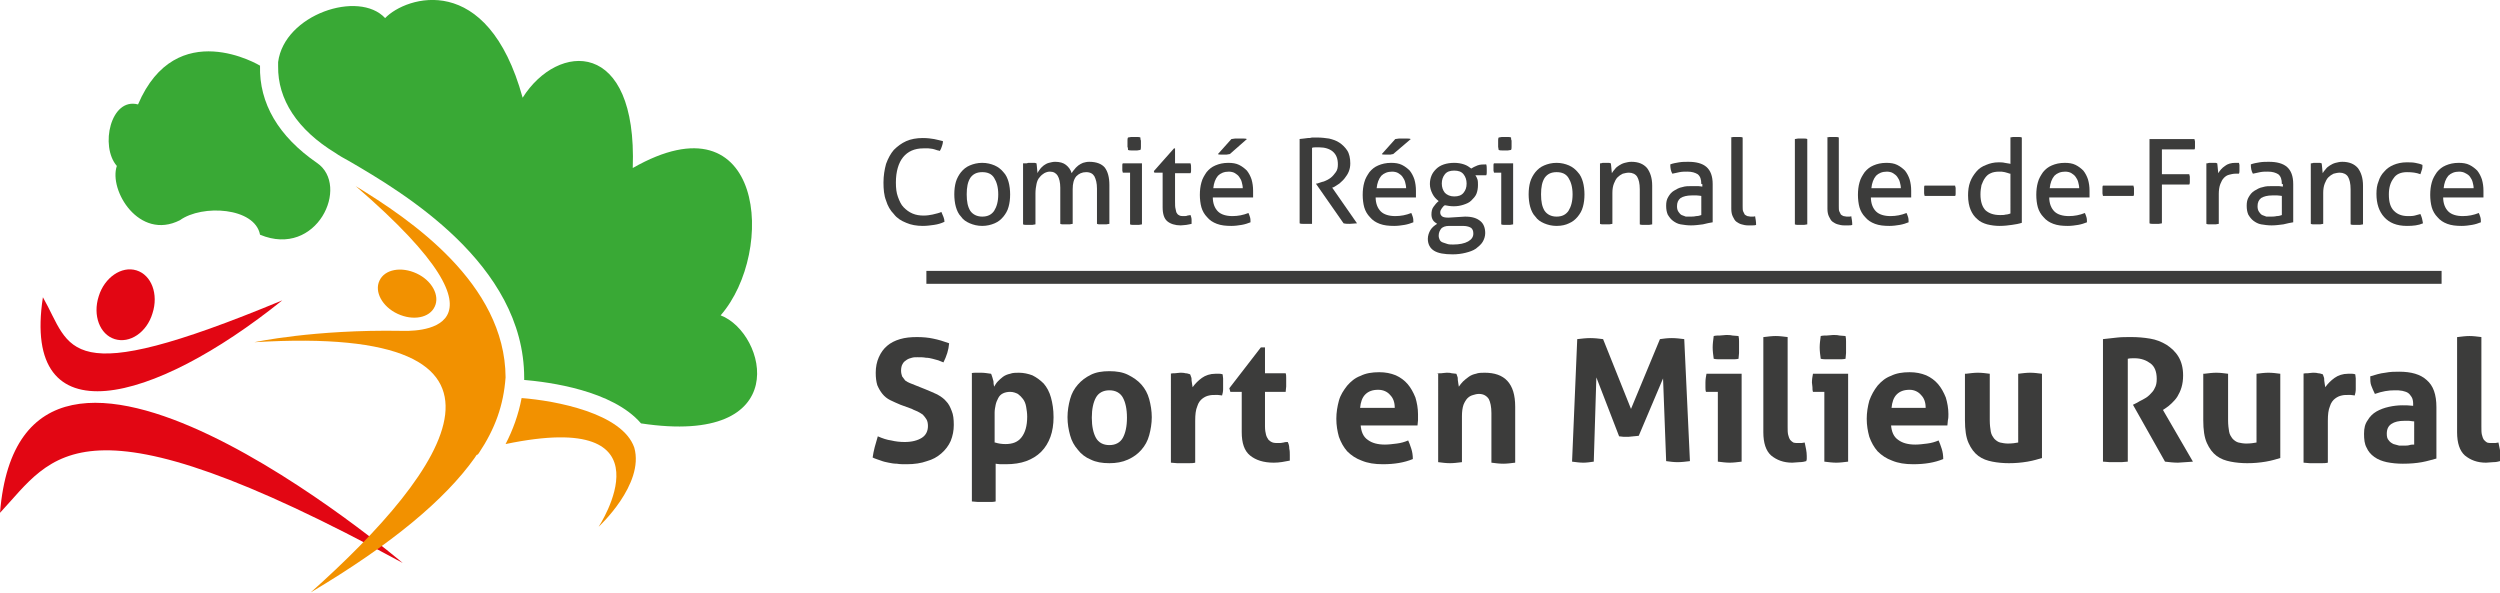 <?xml version="1.0" encoding="utf-8"?>
<!-- Generator: Adobe Illustrator 24.1.0, SVG Export Plug-In . SVG Version: 6.00 Build 0)  -->
<svg version="1.1" id="Calque_1" xmlns="http://www.w3.org/2000/svg" xmlns:xlink="http://www.w3.org/1999/xlink" x="0px" y="0px"
	 viewBox="0 0 483.6 114.7" style="enable-background:new 0 0 483.6 114.7;" xml:space="preserve">
<style type="text/css">
	.st0{fill:#3C3C3B;}
	.st1{fill:#E20613;}
	.st2{fill:#F29100;}
	.st3{fill:#39A935;}
</style>
<g>
	<path class="st0" d="M182.1,41c0.3,0.7,0.6,1.3,0.6,1.9c-0.6,0.3-1.3,0.5-2,0.6c-0.7,0.1-1.4,0.2-2.2,0.2c-1.2,0-2.3-0.2-3.2-0.6
		c-1-0.4-1.8-0.9-2.4-1.7c-0.7-0.7-1.2-1.6-1.5-2.6c-0.4-1-0.5-2.2-0.5-3.5c0-1.3,0.2-2.5,0.5-3.6c0.4-1.1,0.9-2,1.5-2.7
		c0.7-0.7,1.5-1.3,2.4-1.7c0.9-0.4,2-0.6,3.2-0.6c0.9,0,1.6,0.1,2.2,0.2c0.6,0.1,1.2,0.3,1.7,0.4c0,0.4-0.1,0.7-0.2,1
		c-0.1,0.3-0.2,0.6-0.4,0.9c-0.2-0.1-0.5-0.1-0.7-0.2c-0.2-0.1-0.4-0.1-0.7-0.2c-0.2,0-0.5-0.1-0.8-0.1c-0.3,0-0.6,0-1,0
		c-1.7,0-3,0.6-3.9,1.7c-0.9,1.1-1.4,2.8-1.4,4.9c0,1.1,0.1,2,0.4,2.8c0.3,0.8,0.6,1.5,1.1,2c0.5,0.5,1,0.9,1.7,1.2
		c0.7,0.3,1.4,0.4,2.2,0.4c0.6,0,1.2-0.1,1.7-0.2C181.2,41.3,181.7,41.2,182.1,41z"/>
	<path class="st0" d="M190,43.7c-0.9,0-1.7-0.2-2.4-0.5c-0.7-0.3-1.3-0.7-1.7-1.3c-0.5-0.5-0.8-1.2-1-1.9c-0.2-0.7-0.3-1.6-0.3-2.4
		c0-0.9,0.1-1.7,0.3-2.4c0.2-0.7,0.6-1.4,1-1.9c0.5-0.6,1-1,1.7-1.3c0.7-0.3,1.5-0.5,2.4-0.5c0.9,0,1.7,0.2,2.4,0.5
		c0.7,0.3,1.3,0.8,1.7,1.3c0.5,0.5,0.8,1.2,1,1.9c0.2,0.7,0.3,1.6,0.3,2.4c0,0.9-0.1,1.7-0.3,2.4c-0.2,0.8-0.6,1.4-1,1.9
		c-0.5,0.6-1,1-1.7,1.3C191.7,43.5,190.9,43.7,190,43.7z M190,41.9c1.1,0,1.8-0.4,2.3-1.1c0.5-0.8,0.8-1.8,0.8-3.2
		c0-1.4-0.3-2.4-0.8-3.2c-0.5-0.8-1.3-1.1-2.3-1.1c-1.1,0-1.8,0.4-2.3,1.1c-0.5,0.8-0.7,1.8-0.7,3.2c0,1.4,0.2,2.4,0.7,3.2
		C188.2,41.5,189,41.9,190,41.9z"/>
	<path class="st0" d="M198.5,31.6c0.2,0,0.3-0.1,0.5-0.1c0.2,0,0.3,0,0.5,0s0.3,0,0.5,0c0.1,0,0.3,0,0.5,0.1c0,0.2,0.1,0.5,0.1,0.9
		c0,0.4,0.1,0.7,0.1,1c0.1-0.3,0.3-0.5,0.5-0.8c0.2-0.3,0.5-0.5,0.7-0.7c0.3-0.2,0.6-0.4,1-0.5c0.4-0.1,0.8-0.2,1.2-0.2
		c0.9,0,1.6,0.2,2.1,0.6c0.5,0.4,0.9,0.9,1.1,1.6c0.2-0.3,0.3-0.5,0.6-0.8c0.2-0.3,0.5-0.5,0.7-0.7c0.3-0.2,0.6-0.4,0.9-0.5
		c0.4-0.1,0.7-0.2,1.2-0.2c1.4,0,2.4,0.4,3,1.1c0.6,0.8,0.9,1.9,0.9,3.4v7.5c-0.2,0-0.4,0.1-0.6,0.1c-0.2,0-0.4,0-0.6,0
		c-0.2,0-0.4,0-0.6,0c-0.2,0-0.4,0-0.6-0.1v-6.8c0-1.1-0.2-1.8-0.5-2.4c-0.3-0.5-0.8-0.8-1.6-0.8c-0.8,0-1.4,0.3-1.9,0.8
		c-0.5,0.6-0.7,1.4-0.7,2.5v6.7c-0.2,0-0.4,0.1-0.6,0.1c-0.2,0-0.4,0-0.6,0s-0.4,0-0.6,0c-0.2,0-0.4,0-0.6-0.1v-7
		c0-1-0.2-1.8-0.5-2.3c-0.3-0.5-0.8-0.8-1.5-0.8c-0.4,0-0.7,0.1-1.1,0.3c-0.3,0.2-0.6,0.4-0.9,0.8c-0.3,0.3-0.5,0.8-0.6,1.3
		c-0.1,0.5-0.2,1.1-0.2,1.8v6c-0.2,0-0.4,0.1-0.6,0.1c-0.2,0-0.4,0-0.6,0c-0.2,0-0.4,0-0.6,0c-0.2,0-0.4,0-0.6-0.1V31.6z"/>
	<path class="st0" d="M218.7,33.4h-1.5c0-0.1-0.1-0.3-0.1-0.4c0-0.2,0-0.3,0-0.5c0-0.2,0-0.3,0-0.5c0-0.2,0-0.3,0.1-0.4h3.7v11.8
		c-0.2,0-0.4,0.1-0.6,0.1c-0.2,0-0.4,0-0.6,0c-0.2,0-0.3,0-0.5,0c-0.2,0-0.4,0-0.6-0.1V33.4z M218.2,29c0-0.2,0-0.4-0.1-0.6
		c0-0.2,0-0.4,0-0.6c0-0.2,0-0.4,0-0.6c0-0.2,0-0.4,0.1-0.6c0.2,0,0.4-0.1,0.6-0.1c0.2,0,0.4,0,0.6,0c0.2,0,0.4,0,0.6,0
		c0.2,0,0.4,0,0.6,0.1c0,0.2,0,0.4,0.1,0.6c0,0.2,0,0.4,0,0.6c0,0.2,0,0.4,0,0.6c0,0.2,0,0.4-0.1,0.6c-0.2,0-0.4,0.1-0.6,0.1
		c-0.2,0-0.4,0-0.6,0c-0.2,0-0.4,0-0.6,0C218.7,29.1,218.4,29.1,218.2,29z"/>
	<path class="st0" d="M225.1,33.4h-1.8l-0.1-0.3l3.9-4.4h0.2v2.9h3c0.1,0.3,0.1,0.5,0.1,0.9c0,0.2,0,0.3,0,0.5c0,0.2,0,0.3-0.1,0.5
		h-3v5.4c0,0.6,0,1.2,0.1,1.5c0.1,0.4,0.1,0.7,0.3,0.9c0.1,0.2,0.3,0.3,0.5,0.4c0.2,0.1,0.5,0.1,0.8,0.1c0.3,0,0.5,0,0.7-0.1
		c0.2,0,0.4-0.1,0.6-0.1c0.1,0.3,0.2,0.6,0.2,0.9c0,0.3,0,0.6,0,0.8c-0.3,0.1-0.6,0.1-1,0.2c-0.3,0-0.7,0.1-1.1,0.1
		c-1.1,0-2-0.3-2.6-0.8c-0.6-0.5-0.9-1.4-0.9-2.7V33.4z"/>
	<path class="st0" d="M234.6,38.1c0,1.3,0.4,2.2,1,2.8c0.6,0.6,1.6,0.9,2.8,0.9c1.1,0,2.1-0.2,3.1-0.6c0.1,0.2,0.2,0.5,0.3,0.8
		c0.1,0.3,0.1,0.7,0.1,1c-0.5,0.2-1.1,0.4-1.7,0.5c-0.6,0.1-1.3,0.2-2,0.2c-1.1,0-2-0.1-2.8-0.4c-0.8-0.3-1.4-0.7-1.9-1.3
		c-0.5-0.5-0.9-1.2-1.1-1.9c-0.2-0.7-0.3-1.6-0.3-2.4c0-0.9,0.1-1.7,0.3-2.4c0.2-0.8,0.6-1.4,1-2c0.5-0.6,1-1,1.7-1.3
		c0.7-0.3,1.5-0.5,2.5-0.5c0.8,0,1.5,0.1,2.1,0.4c0.6,0.3,1.1,0.7,1.5,1.1c0.4,0.5,0.7,1.1,0.9,1.7c0.2,0.7,0.3,1.4,0.3,2.2
		c0,0.2,0,0.4,0,0.7c0,0.2,0,0.4,0,0.6H234.6z M240.4,36.4c0-0.4-0.1-0.8-0.2-1.2c-0.1-0.4-0.3-0.7-0.5-1c-0.2-0.3-0.5-0.5-0.8-0.7
		c-0.3-0.2-0.8-0.3-1.2-0.3c-0.9,0-1.6,0.3-2.1,0.8c-0.5,0.6-0.8,1.4-0.9,2.4H240.4z M237.9,29.8c-0.2,0-0.4,0.1-0.6,0.1
		c-0.2,0-0.4,0-0.7,0c-0.2,0-0.3,0-0.5,0c-0.2,0-0.4,0-0.5-0.1l2.6-2.9c0.2,0,0.5-0.1,0.7-0.1c0.2,0,0.5,0,0.8,0c0.3,0,0.5,0,0.8,0
		c0.2,0,0.5,0,0.7,0.1L237.9,29.8z"/>
	<path class="st0" d="M251.3,26.9c0.3,0,0.6-0.1,0.9-0.1c0.3,0,0.5-0.1,0.8-0.1c0.3,0,0.5,0,0.8-0.1c0.3,0,0.6,0,1,0
		c0.8,0,1.6,0.1,2.3,0.2c0.8,0.2,1.4,0.4,2,0.8c0.6,0.4,1.1,0.9,1.5,1.5c0.4,0.6,0.6,1.5,0.6,2.5c0,0.6-0.1,1.1-0.3,1.6
		c-0.2,0.5-0.5,0.9-0.8,1.3c-0.3,0.4-0.7,0.7-1,1c-0.4,0.3-0.8,0.5-1.1,0.7l-0.3,0.1l4.8,6.9c-0.4,0-0.9,0.1-1.4,0.1
		c-0.4,0-0.8,0-1.2-0.1l-5.3-7.6v-0.1l0.2,0c0.4-0.1,0.8-0.3,1.3-0.4c0.5-0.2,0.9-0.4,1.3-0.7c0.4-0.3,0.7-0.7,1-1.1
		c0.3-0.4,0.4-0.9,0.4-1.5c0-1.1-0.3-1.9-1-2.5c-0.6-0.5-1.5-0.8-2.6-0.8c-0.3,0-0.5,0-0.7,0c-0.2,0-0.5,0-0.7,0.1v14.7
		c-0.2,0-0.4,0-0.6,0c-0.2,0-0.4,0-0.6,0c-0.2,0-0.4,0-0.6,0c-0.2,0-0.4,0-0.6-0.1V26.9z"/>
	<path class="st0" d="M266.1,38.1c0,1.3,0.4,2.2,1,2.8c0.6,0.6,1.6,0.9,2.8,0.9c1.1,0,2.1-0.2,3.1-0.6c0.1,0.2,0.2,0.5,0.3,0.8
		c0.1,0.3,0.1,0.7,0.1,1c-0.5,0.2-1.1,0.4-1.7,0.5c-0.6,0.1-1.3,0.2-2,0.2c-1.1,0-2-0.1-2.8-0.4c-0.8-0.3-1.4-0.7-1.9-1.3
		c-0.5-0.5-0.9-1.2-1.1-1.9c-0.2-0.7-0.3-1.6-0.3-2.4c0-0.9,0.1-1.7,0.3-2.4c0.2-0.8,0.6-1.4,1-2c0.5-0.6,1-1,1.7-1.3
		c0.7-0.3,1.5-0.5,2.5-0.5c0.8,0,1.5,0.1,2.1,0.4c0.6,0.3,1.1,0.7,1.5,1.1c0.4,0.5,0.7,1.1,0.9,1.7c0.2,0.7,0.3,1.4,0.3,2.2
		c0,0.2,0,0.4,0,0.7c0,0.2,0,0.4,0,0.6H266.1z M272,36.4c0-0.4-0.1-0.8-0.2-1.2c-0.1-0.4-0.3-0.7-0.5-1c-0.2-0.3-0.5-0.5-0.8-0.7
		c-0.3-0.2-0.8-0.3-1.2-0.3c-0.9,0-1.6,0.3-2.1,0.8c-0.5,0.6-0.8,1.4-0.9,2.4H272z M269.5,29.8c-0.2,0-0.4,0.1-0.5,0.1
		c-0.2,0-0.4,0-0.7,0c-0.2,0-0.3,0-0.5,0c-0.2,0-0.4,0-0.5-0.1l2.6-2.9c0.2,0,0.5-0.1,0.7-0.1c0.2,0,0.5,0,0.8,0c0.3,0,0.5,0,0.8,0
		c0.2,0,0.5,0,0.7,0.1L269.5,29.8z"/>
	<path class="st0" d="M283.4,41.9c1.4,0,2.3,0.3,3,0.9c0.6,0.5,0.9,1.3,0.9,2.3c0,0.6-0.2,1.2-0.5,1.7c-0.3,0.5-0.8,0.9-1.3,1.3
		c-0.6,0.4-1.2,0.6-2,0.8c-0.8,0.2-1.6,0.3-2.5,0.3c-1.6,0-2.8-0.2-3.6-0.7c-0.8-0.5-1.2-1.3-1.2-2.3c0-0.6,0.2-1.2,0.5-1.7
		c0.3-0.5,0.8-0.9,1.3-1.2c-0.3-0.2-0.6-0.4-0.8-0.7c-0.2-0.3-0.3-0.7-0.3-1.1c0-0.6,0.1-1.1,0.4-1.5c0.3-0.4,0.6-0.8,1-1.1
		c-0.5-0.4-0.9-0.8-1.2-1.4c-0.3-0.6-0.5-1.2-0.5-1.9c0-0.6,0.1-1.1,0.3-1.6c0.2-0.5,0.5-0.9,0.9-1.3c0.4-0.4,0.9-0.7,1.5-0.9
		c0.6-0.2,1.3-0.3,2-0.3c0.7,0,1.3,0.1,1.9,0.3c0.6,0.2,1,0.5,1.4,0.8c0.3-0.2,0.7-0.4,1.2-0.6c0.5-0.2,1.1-0.2,1.7-0.2
		c0.1,0.3,0.1,0.6,0.1,1c0,0.2,0,0.3,0,0.5c0,0.2,0,0.4-0.1,0.6h-2.1c0.2,0.3,0.3,0.5,0.4,0.8c0.1,0.3,0.1,0.7,0.1,1.1
		c0,0.6-0.1,1.2-0.3,1.7c-0.2,0.5-0.6,0.9-1,1.3c-0.4,0.4-0.9,0.6-1.5,0.8c-0.6,0.2-1.2,0.3-1.9,0.3c-0.6,0-1.2-0.1-1.7-0.2
		c-0.2,0.1-0.4,0.3-0.6,0.6c-0.2,0.3-0.3,0.5-0.3,0.8c0,0.3,0.1,0.5,0.3,0.7c0.2,0.2,0.6,0.3,1.3,0.3L283.4,41.9z M280.3,43.7
		c-0.7,0-1.2,0.2-1.5,0.5c-0.3,0.4-0.5,0.8-0.5,1.4c0,0.3,0.1,0.6,0.2,0.8c0.1,0.2,0.3,0.4,0.6,0.5c0.3,0.1,0.6,0.2,0.9,0.3
		c0.3,0.1,0.7,0.1,1.1,0.1c1.2,0,2.2-0.2,2.9-0.6c0.7-0.4,1-0.9,1-1.5c0-0.5-0.1-0.8-0.4-1.1c-0.3-0.2-0.8-0.4-1.6-0.4L280.3,43.7z
		 M281.3,38c0.8,0,1.4-0.2,1.8-0.7c0.4-0.5,0.6-1,0.6-1.8c0-0.7-0.2-1.3-0.6-1.8c-0.4-0.5-1-0.7-1.8-0.7c-0.8,0-1.4,0.2-1.8,0.7
		c-0.4,0.5-0.6,1.1-0.6,1.8c0,0.7,0.2,1.3,0.6,1.8C279.9,37.7,280.5,38,281.3,38z"/>
	<path class="st0" d="M290.5,33.4H289c0-0.1-0.1-0.3-0.1-0.4c0-0.2,0-0.3,0-0.5c0-0.2,0-0.3,0-0.5c0-0.2,0-0.3,0.1-0.4h3.7v11.8
		c-0.2,0-0.4,0.1-0.6,0.1c-0.2,0-0.4,0-0.6,0c-0.2,0-0.3,0-0.5,0c-0.2,0-0.4,0-0.6-0.1V33.4z M289.9,29c0-0.2-0.1-0.4-0.1-0.6
		c0-0.2,0-0.4,0-0.6c0-0.2,0-0.4,0-0.6c0-0.2,0-0.4,0.1-0.6c0.2,0,0.4-0.1,0.6-0.1c0.2,0,0.4,0,0.6,0c0.2,0,0.4,0,0.6,0
		c0.2,0,0.4,0,0.6,0.1c0,0.2,0,0.4,0.1,0.6c0,0.2,0,0.4,0,0.6c0,0.2,0,0.4,0,0.6c0,0.2,0,0.4-0.1,0.6c-0.2,0-0.4,0.1-0.6,0.1
		c-0.2,0-0.4,0-0.6,0c-0.2,0-0.4,0-0.6,0C290.4,29.1,290.1,29.1,289.9,29z"/>
	<path class="st0" d="M301.1,43.7c-0.9,0-1.7-0.2-2.4-0.5c-0.7-0.3-1.3-0.7-1.7-1.3c-0.5-0.5-0.8-1.2-1-1.9
		c-0.2-0.7-0.3-1.6-0.3-2.4c0-0.9,0.1-1.7,0.3-2.4c0.2-0.7,0.6-1.4,1-1.9c0.5-0.6,1-1,1.7-1.3c0.7-0.3,1.5-0.5,2.4-0.5
		c0.9,0,1.7,0.2,2.4,0.5c0.7,0.3,1.3,0.8,1.7,1.3c0.5,0.5,0.8,1.2,1,1.9c0.2,0.7,0.3,1.6,0.3,2.4c0,0.9-0.1,1.7-0.3,2.4
		c-0.2,0.8-0.6,1.4-1,1.9c-0.5,0.6-1,1-1.7,1.3C302.9,43.5,302.1,43.7,301.1,43.7z M301.1,41.9c1.1,0,1.8-0.4,2.3-1.1
		c0.5-0.8,0.8-1.8,0.8-3.2c0-1.4-0.3-2.4-0.8-3.2c-0.5-0.8-1.3-1.1-2.3-1.1c-1.1,0-1.8,0.4-2.3,1.1c-0.5,0.8-0.7,1.8-0.7,3.2
		c0,1.4,0.2,2.4,0.7,3.2C299.3,41.5,300.1,41.9,301.1,41.9z"/>
	<path class="st0" d="M309.6,31.6c0.2,0,0.3-0.1,0.5-0.1c0.2,0,0.3,0,0.5,0s0.3,0,0.5,0c0.1,0,0.3,0,0.5,0.1c0,0.2,0.1,0.5,0.1,0.9
		c0,0.4,0.1,0.7,0.1,1c0.2-0.3,0.3-0.5,0.6-0.8c0.2-0.3,0.5-0.5,0.8-0.7c0.3-0.2,0.7-0.4,1.1-0.5c0.4-0.1,0.8-0.2,1.3-0.2
		c1.3,0,2.3,0.4,3,1.2c0.6,0.8,1,1.9,1,3.4v7.5c-0.2,0-0.4,0.1-0.6,0.1c-0.2,0-0.4,0-0.6,0c-0.2,0-0.4,0-0.6,0c-0.2,0-0.4,0-0.6-0.1
		v-6.8c0-1.1-0.2-1.9-0.5-2.4c-0.3-0.5-0.9-0.8-1.6-0.8c-0.4,0-0.8,0.1-1.2,0.2c-0.4,0.2-0.7,0.4-1,0.7c-0.3,0.3-0.5,0.7-0.7,1.2
		c-0.2,0.5-0.3,1.1-0.3,1.8v6c-0.2,0-0.4,0.1-0.6,0.1c-0.2,0-0.4,0-0.6,0c-0.2,0-0.4,0-0.6,0c-0.2,0-0.4,0-0.6-0.1V31.6z"/>
	<path class="st0" d="M329.1,35.6c0-0.9-0.2-1.5-0.7-1.9c-0.5-0.3-1.1-0.5-2-0.5c-0.5,0-1,0-1.5,0.1c-0.5,0.1-0.9,0.2-1.4,0.3
		c-0.3-0.5-0.4-1.1-0.4-1.8c0.5-0.2,1.1-0.3,1.7-0.4c0.6-0.1,1.2-0.1,1.8-0.1c1.5,0,2.7,0.3,3.5,1c0.8,0.7,1.2,1.8,1.2,3.3v7.4
		c-0.5,0.1-1.2,0.2-1.9,0.4c-0.8,0.1-1.5,0.2-2.3,0.2c-0.7,0-1.4-0.1-2-0.2c-0.6-0.1-1.1-0.4-1.5-0.7c-0.4-0.3-0.7-0.7-1-1.2
		c-0.2-0.5-0.3-1-0.3-1.7c0-0.7,0.1-1.2,0.4-1.7c0.3-0.5,0.6-0.9,1.1-1.2c0.5-0.3,1-0.6,1.6-0.7c0.6-0.2,1.2-0.2,1.9-0.2
		c0.5,0,0.9,0,1.2,0c0.3,0,0.6,0.1,0.8,0.1V35.6z M329.1,37.9c-0.2,0-0.5-0.1-0.9-0.1c-0.4,0-0.7,0-0.9,0c-1,0-1.7,0.2-2.2,0.5
		c-0.5,0.4-0.7,0.9-0.7,1.6c0,0.5,0.1,0.8,0.3,1.1c0.2,0.3,0.4,0.5,0.6,0.6c0.3,0.1,0.5,0.2,0.8,0.3c0.3,0,0.6,0,0.9,0
		c0.3,0,0.7,0,1.1-0.1c0.4,0,0.7-0.1,1-0.2V37.9z"/>
	<path class="st0" d="M334.7,26.6c0.2,0,0.4-0.1,0.6-0.1c0.2,0,0.4,0,0.6,0c0.2,0,0.4,0,0.6,0c0.2,0,0.4,0,0.6,0.1v13.3
		c0,0.4,0,0.8,0.1,1c0.1,0.2,0.2,0.4,0.3,0.6c0.1,0.1,0.3,0.2,0.5,0.3c0.2,0,0.4,0.1,0.6,0.1c0.1,0,0.3,0,0.5,0c0.2,0,0.3,0,0.4-0.1
		c0.1,0.5,0.2,1.1,0.2,1.7c-0.2,0.1-0.5,0.1-0.8,0.1c-0.3,0-0.6,0-0.8,0c-0.4,0-0.9-0.1-1.2-0.2c-0.4-0.1-0.7-0.3-1-0.5
		c-0.3-0.2-0.5-0.6-0.7-1c-0.2-0.4-0.3-0.9-0.3-1.5V26.6z"/>
	<path class="st0" d="M347.2,26.9c0.2,0,0.4-0.1,0.6-0.1c0.2,0,0.4,0,0.6,0c0.2,0,0.4,0,0.6,0c0.2,0,0.4,0,0.6,0.1v16.5
		c-0.2,0-0.4,0.1-0.6,0.1c-0.2,0-0.4,0-0.6,0c-0.2,0-0.4,0-0.6,0c-0.2,0-0.4,0-0.6-0.1V26.9z"/>
	<path class="st0" d="M353.3,26.6c0.2,0,0.4-0.1,0.6-0.1c0.2,0,0.4,0,0.6,0c0.2,0,0.4,0,0.6,0c0.2,0,0.4,0,0.6,0.1v13.3
		c0,0.4,0,0.8,0.1,1c0.1,0.2,0.2,0.4,0.3,0.6c0.1,0.1,0.3,0.2,0.5,0.3c0.2,0,0.4,0.1,0.6,0.1c0.1,0,0.3,0,0.5,0c0.2,0,0.3,0,0.4-0.1
		c0.1,0.5,0.2,1.1,0.2,1.7c-0.2,0.1-0.5,0.1-0.8,0.1c-0.3,0-0.6,0-0.8,0c-0.4,0-0.9-0.1-1.2-0.2c-0.4-0.1-0.7-0.3-1-0.5
		c-0.3-0.2-0.5-0.6-0.7-1c-0.2-0.4-0.3-0.9-0.3-1.5V26.6z"/>
	<path class="st0" d="M361.9,38.1c0,1.3,0.4,2.2,1,2.8c0.6,0.6,1.6,0.9,2.8,0.9c1.1,0,2.1-0.2,3.1-0.6c0.1,0.2,0.2,0.5,0.3,0.8
		c0.1,0.3,0.1,0.7,0.1,1c-0.5,0.2-1.1,0.4-1.7,0.5c-0.6,0.1-1.3,0.2-2,0.2c-1.1,0-2-0.1-2.8-0.4c-0.8-0.3-1.4-0.7-1.9-1.3
		c-0.5-0.5-0.9-1.2-1.1-1.9c-0.2-0.7-0.3-1.6-0.3-2.4c0-0.9,0.1-1.7,0.3-2.4c0.2-0.8,0.6-1.4,1-2c0.5-0.6,1-1,1.7-1.3
		c0.7-0.3,1.5-0.5,2.5-0.5c0.8,0,1.5,0.1,2.1,0.4c0.6,0.3,1.1,0.7,1.5,1.1c0.4,0.5,0.7,1.1,0.9,1.7c0.2,0.7,0.3,1.4,0.3,2.2
		c0,0.2,0,0.4,0,0.7c0,0.2,0,0.4,0,0.6H361.9z M367.7,36.4c0-0.4-0.1-0.8-0.2-1.2c-0.1-0.4-0.3-0.7-0.5-1c-0.2-0.3-0.5-0.5-0.8-0.7
		c-0.3-0.2-0.8-0.3-1.2-0.3c-0.9,0-1.6,0.3-2.1,0.8c-0.5,0.6-0.8,1.4-0.9,2.4H367.7z"/>
	<path class="st0" d="M378.2,35.9c0,0.2,0.1,0.3,0.1,0.5c0,0.2,0,0.4,0,0.5c0,0.2,0,0.3,0,0.5c0,0.2,0,0.4-0.1,0.5h-5.9
		c0-0.1-0.1-0.3-0.1-0.5c0-0.2,0-0.4,0-0.5c0-0.2,0-0.3,0-0.5c0-0.2,0-0.4,0.1-0.5H378.2z"/>
	<path class="st0" d="M388.8,26.6c0.2,0,0.4-0.1,0.6-0.1c0.2,0,0.4,0,0.5,0c0.2,0,0.4,0,0.6,0c0.2,0,0.4,0,0.6,0.1v16.5
		c-0.6,0.2-1.2,0.3-1.9,0.4c-0.7,0.1-1.5,0.2-2.4,0.2c-0.8,0-1.6-0.1-2.4-0.3c-0.7-0.2-1.4-0.5-1.9-1c-0.6-0.5-1-1.1-1.3-1.8
		c-0.3-0.7-0.5-1.7-0.5-2.8c0-0.9,0.1-1.8,0.4-2.6c0.3-0.8,0.7-1.4,1.2-2c0.5-0.6,1.1-1,1.9-1.3c0.7-0.3,1.5-0.5,2.4-0.5
		c0.4,0,0.8,0,1.2,0.1c0.4,0.1,0.8,0.1,1.1,0.2V26.6z M388.8,33.6c-0.3-0.1-0.6-0.2-1-0.3c-0.4-0.1-0.7-0.1-1.1-0.1
		c-0.6,0-1.2,0.1-1.6,0.3c-0.5,0.2-0.8,0.5-1.1,0.9c-0.3,0.4-0.5,0.9-0.7,1.4c-0.1,0.5-0.2,1.1-0.2,1.8c0,1.5,0.4,2.5,1,3.1
		c0.7,0.6,1.6,0.9,2.8,0.9c0.4,0,0.8,0,1.1-0.1c0.3,0,0.6-0.1,0.9-0.2V33.6z"/>
	<path class="st0" d="M396.4,38.1c0,1.3,0.4,2.2,1,2.8c0.6,0.6,1.6,0.9,2.8,0.9c1.1,0,2.1-0.2,3.1-0.6c0.1,0.2,0.2,0.5,0.3,0.8
		c0.1,0.3,0.1,0.7,0.1,1c-0.5,0.2-1.1,0.4-1.7,0.5c-0.6,0.1-1.3,0.2-2,0.2c-1.1,0-2-0.1-2.8-0.4c-0.8-0.3-1.4-0.7-1.9-1.3
		c-0.5-0.5-0.9-1.2-1.1-1.9c-0.2-0.7-0.3-1.6-0.3-2.4c0-0.9,0.1-1.7,0.3-2.4c0.2-0.8,0.6-1.4,1-2c0.5-0.6,1-1,1.7-1.3
		c0.7-0.3,1.5-0.5,2.5-0.5c0.8,0,1.5,0.1,2.1,0.4c0.6,0.3,1.1,0.7,1.5,1.1c0.4,0.5,0.7,1.1,0.9,1.7c0.2,0.7,0.3,1.4,0.3,2.2
		c0,0.2,0,0.4,0,0.7c0,0.2,0,0.4,0,0.6H396.4z M402.2,36.4c0-0.4-0.1-0.8-0.2-1.2c-0.1-0.4-0.3-0.7-0.5-1c-0.2-0.3-0.5-0.5-0.8-0.7
		c-0.3-0.2-0.8-0.3-1.2-0.3c-0.9,0-1.6,0.3-2.1,0.8c-0.5,0.6-0.8,1.4-0.9,2.4H402.2z"/>
	<path class="st0" d="M412.7,35.9c0,0.2,0.1,0.3,0.1,0.5c0,0.2,0,0.4,0,0.5c0,0.2,0,0.3,0,0.5c0,0.2,0,0.4-0.1,0.5h-5.9
		c0-0.1-0.1-0.3-0.1-0.5c0-0.2,0-0.4,0-0.5c0-0.2,0-0.3,0-0.5c0-0.2,0-0.4,0.1-0.5H412.7z"/>
	<path class="st0" d="M415.9,26.9h8.6c0,0.2,0.1,0.3,0.1,0.5c0,0.2,0,0.3,0,0.5c0,0.2,0,0.3,0,0.5c0,0.2,0,0.4-0.1,0.5h-6.3v4.8h5.3
		c0,0.2,0.1,0.3,0.1,0.5c0,0.2,0,0.3,0,0.5c0,0.2,0,0.3,0,0.5c0,0.2,0,0.3-0.1,0.5h-5.3v7.5c-0.2,0-0.4,0.1-0.6,0.1
		c-0.2,0-0.4,0-0.6,0c-0.2,0-0.4,0-0.6,0c-0.2,0-0.4,0-0.6-0.1V26.9z"/>
	<path class="st0" d="M426.9,31.6c0.2,0,0.3-0.1,0.5-0.1c0.2,0,0.3,0,0.5,0c0.2,0,0.3,0,0.5,0c0.2,0,0.3,0,0.5,0.1
		c0,0.2,0.1,0.5,0.1,0.9c0,0.4,0.1,0.7,0.1,1c0.3-0.5,0.7-1,1.3-1.4c0.5-0.4,1.2-0.6,2-0.6c0.1,0,0.2,0,0.4,0c0.1,0,0.2,0,0.3,0
		c0,0.1,0.1,0.3,0.1,0.4c0,0.2,0,0.3,0,0.5c0,0.2,0,0.4,0,0.6c0,0.2,0,0.4-0.1,0.6c-0.1,0-0.2,0-0.4,0c-0.1,0-0.2,0-0.3,0
		c-0.4,0-0.8,0.1-1.2,0.2c-0.4,0.1-0.7,0.3-1,0.6c-0.3,0.3-0.5,0.7-0.7,1.2c-0.2,0.5-0.3,1.2-0.3,1.9v5.8c-0.2,0-0.4,0.1-0.6,0.1
		c-0.2,0-0.4,0-0.6,0c-0.2,0-0.4,0-0.6,0c-0.2,0-0.4,0-0.6-0.1V31.6z"/>
	<path class="st0" d="M441.4,35.6c0-0.9-0.2-1.5-0.7-1.9c-0.5-0.3-1.1-0.5-2-0.5c-0.5,0-1,0-1.5,0.1c-0.5,0.1-0.9,0.2-1.4,0.3
		c-0.3-0.5-0.4-1.1-0.4-1.8c0.5-0.2,1.1-0.3,1.7-0.4c0.6-0.1,1.2-0.1,1.8-0.1c1.5,0,2.7,0.3,3.5,1c0.8,0.7,1.2,1.8,1.2,3.3v7.4
		c-0.5,0.1-1.2,0.2-1.9,0.4c-0.8,0.1-1.5,0.2-2.3,0.2c-0.7,0-1.4-0.1-2-0.2c-0.6-0.1-1.1-0.4-1.5-0.7c-0.4-0.3-0.7-0.7-1-1.2
		c-0.2-0.5-0.3-1-0.3-1.7c0-0.7,0.1-1.2,0.4-1.7c0.3-0.5,0.6-0.9,1.1-1.2c0.5-0.3,1-0.6,1.6-0.7c0.6-0.2,1.2-0.2,1.9-0.2
		c0.5,0,0.9,0,1.2,0c0.3,0,0.6,0.1,0.8,0.1V35.6z M441.4,37.9c-0.2,0-0.5-0.1-0.9-0.1c-0.3,0-0.6,0-0.9,0c-1,0-1.7,0.2-2.2,0.5
		c-0.5,0.4-0.7,0.9-0.7,1.6c0,0.5,0.1,0.8,0.3,1.1c0.2,0.3,0.4,0.5,0.6,0.6c0.3,0.1,0.5,0.2,0.8,0.3c0.3,0,0.6,0,0.9,0
		c0.3,0,0.7,0,1.1-0.1c0.4,0,0.7-0.1,1-0.2V37.9z"/>
	<path class="st0" d="M447.1,31.6c0.2,0,0.3-0.1,0.5-0.1c0.2,0,0.3,0,0.5,0s0.3,0,0.5,0c0.1,0,0.3,0,0.5,0.1c0,0.2,0.1,0.5,0.1,0.9
		c0,0.4,0.1,0.7,0.1,1c0.2-0.3,0.3-0.5,0.6-0.8c0.2-0.3,0.5-0.5,0.8-0.7c0.3-0.2,0.7-0.4,1.1-0.5c0.4-0.1,0.8-0.2,1.3-0.2
		c1.3,0,2.3,0.4,3,1.2c0.6,0.8,1,1.9,1,3.4v7.5c-0.2,0-0.4,0.1-0.6,0.1c-0.2,0-0.4,0-0.6,0s-0.4,0-0.6,0c-0.2,0-0.4,0-0.6-0.1v-6.8
		c0-1.1-0.2-1.9-0.5-2.4c-0.3-0.5-0.9-0.8-1.6-0.8c-0.4,0-0.8,0.1-1.2,0.2c-0.4,0.2-0.7,0.4-1,0.7c-0.3,0.3-0.5,0.7-0.7,1.2
		c-0.2,0.5-0.3,1.1-0.3,1.8v6c-0.2,0-0.4,0.1-0.6,0.1c-0.2,0-0.4,0-0.6,0c-0.2,0-0.4,0-0.6,0c-0.2,0-0.4,0-0.6-0.1V31.6z"/>
	<path class="st0" d="M468.2,41.4c0.1,0.2,0.2,0.5,0.3,0.8c0.1,0.3,0.1,0.6,0.2,1c-0.9,0.4-1.9,0.5-3.1,0.5c-2,0-3.4-0.6-4.4-1.7
		c-1-1.1-1.5-2.6-1.5-4.5c0-0.9,0.1-1.7,0.4-2.4c0.2-0.7,0.6-1.4,1.1-1.9c0.5-0.6,1.1-1,1.8-1.3c0.7-0.3,1.6-0.5,2.5-0.5
		c0.6,0,1.2,0,1.7,0.1c0.5,0.1,1,0.2,1.4,0.4c0,0.3,0,0.6-0.1,0.9c-0.1,0.3-0.2,0.6-0.3,0.9c-0.8-0.3-1.6-0.4-2.6-0.4
		c-1.2,0-2.1,0.4-2.6,1.2c-0.6,0.8-0.9,1.8-0.9,3.1c0,1.5,0.3,2.5,1,3.2c0.7,0.7,1.6,1,2.7,1c0.5,0,0.9,0,1.3-0.1
		C467.4,41.6,467.8,41.5,468.2,41.4z"/>
	<path class="st0" d="M472.6,38.1c0,1.3,0.4,2.2,1,2.8c0.6,0.6,1.6,0.9,2.8,0.9c1.1,0,2.1-0.2,3.1-0.6c0.1,0.2,0.2,0.5,0.3,0.8
		c0.1,0.3,0.1,0.7,0.1,1c-0.5,0.2-1.1,0.4-1.7,0.5c-0.6,0.1-1.3,0.2-2,0.2c-1.1,0-2-0.1-2.8-0.4c-0.8-0.3-1.4-0.7-1.9-1.3
		c-0.5-0.5-0.9-1.2-1.1-1.9c-0.2-0.7-0.3-1.6-0.3-2.4c0-0.9,0.1-1.7,0.3-2.4c0.2-0.8,0.6-1.4,1-2c0.5-0.6,1-1,1.7-1.3
		c0.7-0.3,1.5-0.5,2.5-0.5c0.8,0,1.5,0.1,2.1,0.4c0.6,0.3,1.1,0.7,1.5,1.1c0.4,0.5,0.7,1.1,0.9,1.7c0.2,0.7,0.3,1.4,0.3,2.2
		c0,0.2,0,0.4,0,0.7c0,0.2,0,0.4,0,0.6H472.6z M478.5,36.4c0-0.4-0.1-0.8-0.2-1.2c-0.1-0.4-0.3-0.7-0.5-1c-0.2-0.3-0.5-0.5-0.9-0.7
		c-0.3-0.2-0.8-0.3-1.2-0.3c-0.9,0-1.6,0.3-2.1,0.8c-0.5,0.6-0.8,1.4-0.9,2.4H478.5z"/>
</g>
<rect x="179.2" y="52.4" class="st0" width="293.1" height="2.5"/>
<g>
	<path class="st0" d="M174.2,78.3c-0.7-0.3-1.4-0.6-2-0.9c-0.6-0.3-1.1-0.7-1.5-1.2c-0.4-0.5-0.7-1-1-1.7c-0.2-0.7-0.3-1.4-0.3-2.4
		c0-1.1,0.2-2.1,0.6-3c0.4-0.9,0.9-1.6,1.6-2.2c0.7-0.6,1.5-1,2.5-1.3c1-0.3,2.1-0.4,3.3-0.4c1.1,0,2.2,0.1,3.1,0.3
		c1,0.2,2,0.5,3.1,0.9c-0.1,1.3-0.5,2.5-1.1,3.7c-0.3-0.1-0.7-0.3-1-0.4c-0.3-0.1-0.7-0.2-1.1-0.3c-0.4-0.1-0.8-0.2-1.3-0.2
		c-0.5-0.1-1-0.1-1.6-0.1c-0.4,0-0.8,0-1.1,0.1c-0.4,0.1-0.7,0.2-1,0.4c-0.3,0.2-0.6,0.4-0.8,0.8c-0.2,0.3-0.3,0.8-0.3,1.3
		c0,0.4,0.1,0.8,0.2,1.1c0.2,0.3,0.4,0.5,0.6,0.8c0.3,0.2,0.6,0.4,0.9,0.5c0.3,0.1,0.7,0.3,1,0.4l2,0.8c0.8,0.3,1.6,0.7,2.3,1
		c0.7,0.4,1.3,0.8,1.7,1.3c0.5,0.5,0.8,1.1,1.1,1.9c0.3,0.7,0.4,1.6,0.4,2.7c0,1.1-0.2,2.1-0.6,3.1c-0.4,0.9-1,1.7-1.8,2.4
		c-0.8,0.7-1.7,1.2-2.8,1.5c-1.1,0.4-2.4,0.6-3.9,0.6c-0.7,0-1.4,0-1.9-0.1c-0.6,0-1.1-0.1-1.6-0.2c-0.5-0.1-1-0.2-1.5-0.4
		c-0.5-0.2-1-0.3-1.6-0.6c0.1-0.6,0.2-1.3,0.4-2c0.2-0.7,0.4-1.4,0.6-2.1c0.9,0.4,1.8,0.7,2.6,0.8c0.8,0.2,1.7,0.3,2.6,0.3
		c1.4,0,2.5-0.3,3.3-0.8c0.8-0.5,1.2-1.3,1.2-2.3c0-0.5-0.1-1-0.3-1.3c-0.2-0.3-0.4-0.6-0.7-0.9c-0.3-0.2-0.6-0.4-1-0.6
		c-0.4-0.2-0.8-0.3-1.1-0.5L174.2,78.3z"/>
	<path class="st0" d="M187.9,72.2c0.3-0.1,0.6-0.1,0.9-0.1c0.3,0,0.6,0,1,0c0.6,0,1.2,0.1,1.9,0.2c0.1,0.1,0.1,0.3,0.2,0.5
		c0.1,0.2,0.1,0.4,0.2,0.7c0.1,0.2,0.1,0.5,0.1,0.7c0,0.2,0.1,0.4,0.1,0.6c0.2-0.3,0.4-0.7,0.7-1c0.3-0.3,0.6-0.6,1-0.9
		c0.4-0.3,0.9-0.5,1.4-0.6c0.5-0.2,1.1-0.2,1.7-0.2c0.9,0,1.8,0.2,2.6,0.5c0.8,0.4,1.5,0.9,2.2,1.6c0.6,0.7,1.1,1.6,1.4,2.7
		c0.3,1.1,0.5,2.3,0.5,3.8c0,1.4-0.2,2.7-0.6,3.8c-0.4,1.1-1,2.1-1.8,2.9c-0.8,0.8-1.8,1.4-2.9,1.8c-1.1,0.4-2.4,0.6-3.9,0.6
		c-0.4,0-0.7,0-1.1,0c-0.4,0-0.7-0.1-0.9-0.1V97c-0.4,0.1-0.8,0.1-1.2,0.1c-0.4,0-0.8,0-1.1,0c-0.4,0-0.8,0-1.1,0
		c-0.4,0-0.8-0.1-1.2-0.1V72.2z M192.5,85.6c0.6,0.2,1.3,0.3,2,0.3c1.4,0,2.4-0.4,3.1-1.3c0.7-0.9,1.1-2.2,1.1-4
		c0-0.7-0.1-1.3-0.2-1.9c-0.1-0.6-0.3-1.1-0.6-1.5c-0.3-0.4-0.6-0.7-1-1c-0.4-0.2-0.9-0.4-1.5-0.4c-0.5,0-1,0.1-1.4,0.3
		c-0.4,0.2-0.7,0.5-0.9,0.9c-0.2,0.4-0.4,0.8-0.5,1.3c-0.1,0.5-0.2,1-0.2,1.5V85.6z"/>
	<path class="st0" d="M214.6,89.6c-1.4,0-2.6-0.2-3.6-0.7c-1-0.4-1.9-1.1-2.5-1.9c-0.7-0.8-1.2-1.7-1.5-2.8
		c-0.3-1.1-0.5-2.2-0.5-3.5c0-1.2,0.2-2.4,0.5-3.5c0.3-1.1,0.8-2,1.5-2.8c0.7-0.8,1.5-1.4,2.5-1.9c1-0.5,2.2-0.7,3.6-0.7
		c1.4,0,2.6,0.2,3.6,0.7c1,0.5,1.9,1.1,2.6,1.9c0.7,0.8,1.2,1.7,1.5,2.8c0.3,1.1,0.5,2.3,0.5,3.5c0,1.2-0.2,2.4-0.5,3.5
		c-0.3,1.1-0.8,2-1.5,2.8c-0.7,0.8-1.5,1.4-2.6,1.9C217.1,89.4,215.9,89.6,214.6,89.6z M214.6,86.1c1.2,0,2.1-0.5,2.6-1.4
		c0.5-0.9,0.8-2.2,0.8-3.9c0-1.7-0.3-3-0.8-3.9c-0.5-0.9-1.4-1.4-2.6-1.4c-1.2,0-2.1,0.5-2.6,1.4c-0.5,0.9-0.8,2.2-0.8,3.9
		c0,1.7,0.3,3,0.8,3.9C212.5,85.6,213.4,86.1,214.6,86.1z"/>
	<path class="st0" d="M226.4,72.3c0.3-0.1,0.6-0.1,0.9-0.1c0.3,0,0.6-0.1,1-0.1c0.3,0,0.7,0,1,0.1c0.3,0,0.6,0.1,0.9,0.2
		c0.1,0.1,0.1,0.3,0.2,0.5c0.1,0.2,0.1,0.4,0.1,0.7c0,0.2,0.1,0.5,0.1,0.7c0,0.2,0.1,0.4,0.1,0.6c0.5-0.7,1.1-1.3,1.8-1.8
		c0.7-0.5,1.6-0.8,2.6-0.8c0.2,0,0.5,0,0.8,0c0.3,0,0.5,0.1,0.6,0.1c0,0.2,0.1,0.5,0.1,0.8c0,0.3,0,0.6,0,0.9c0,0.4,0,0.8,0,1.2
		c0,0.4-0.1,0.9-0.2,1.2c-0.2,0-0.5-0.1-0.8-0.1c-0.3,0-0.5,0-0.5,0c-0.4,0-0.8,0-1.2,0.1c-0.5,0.1-0.9,0.3-1.3,0.6
		c-0.4,0.3-0.8,0.8-1,1.5c-0.3,0.7-0.4,1.6-0.4,2.8v8.1c-0.4,0.1-0.8,0.1-1.2,0.1s-0.8,0-1.2,0c-0.4,0-0.8,0-1.1,0
		c-0.4,0-0.8-0.1-1.2-0.1V72.3z"/>
	<path class="st0" d="M240.1,75.8H238l-0.2-0.7l6.1-7.9h0.8v5h4c0.1,0.3,0.1,0.6,0.1,0.9c0,0.3,0,0.5,0,0.8c0,0.3,0,0.6,0,0.9
		c0,0.3-0.1,0.6-0.1,1h-4v6.7c0,0.7,0.1,1.2,0.2,1.6c0.1,0.4,0.3,0.7,0.5,1c0.2,0.2,0.5,0.4,0.8,0.5c0.3,0.1,0.7,0.1,1.1,0.1
		c0.3,0,0.6,0,1-0.1c0.3-0.1,0.6-0.1,0.8-0.1c0.2,0.4,0.3,0.8,0.3,1.3c0.1,0.4,0.1,0.8,0.1,1.2c0,0.2,0,0.4,0,0.6c0,0.2,0,0.3,0,0.5
		c-1,0.2-2,0.4-3.1,0.4c-2,0-3.5-0.5-4.6-1.4c-1.1-0.9-1.6-2.4-1.6-4.5V75.8z"/>
	<path class="st0" d="M263.2,82.2c0.1,1.3,0.5,2.3,1.4,2.9c0.8,0.6,1.9,0.9,3.3,0.9c0.7,0,1.5-0.1,2.3-0.2c0.8-0.1,1.5-0.3,2.2-0.6
		c0.2,0.4,0.4,1,0.6,1.6c0.2,0.6,0.3,1.3,0.3,2c-1.7,0.7-3.6,1-5.8,1c-1.6,0-2.9-0.2-4.1-0.7c-1.1-0.4-2-1-2.8-1.8
		c-0.7-0.8-1.2-1.7-1.6-2.8c-0.3-1.1-0.5-2.2-0.5-3.5c0-1.2,0.2-2.4,0.5-3.5c0.3-1.1,0.9-2,1.6-2.9c0.7-0.8,1.5-1.5,2.6-1.9
		c1-0.5,2.2-0.7,3.6-0.7c1.2,0,2.2,0.2,3.2,0.6c0.9,0.4,1.7,1,2.3,1.7c0.6,0.7,1.1,1.6,1.5,2.6c0.3,1,0.5,2.1,0.5,3.2
		c0,0.4,0,0.8,0,1.2c0,0.4-0.1,0.7-0.1,1H263.2z M269.8,78.9c0-1.1-0.3-1.9-0.9-2.5c-0.5-0.6-1.3-1-2.3-1c-1.1,0-1.9,0.3-2.5,0.9
		c-0.6,0.6-0.9,1.5-1,2.6H269.8z"/>
	<path class="st0" d="M277.9,72.3c0.3-0.1,0.6-0.1,0.9-0.1c0.3,0,0.6-0.1,1-0.1c0.4,0,0.7,0,1,0.1c0.3,0,0.6,0.1,0.9,0.1
		c0.1,0.1,0.1,0.3,0.2,0.5c0.1,0.2,0.1,0.4,0.1,0.7c0,0.2,0.1,0.5,0.1,0.7c0,0.2,0.1,0.4,0.1,0.6c0.2-0.3,0.5-0.7,0.8-1
		c0.3-0.3,0.7-0.6,1.1-0.9c0.4-0.3,0.9-0.5,1.4-0.6c0.5-0.2,1.1-0.2,1.7-0.2c1.9,0,3.4,0.5,4.4,1.6c1,1.1,1.5,2.7,1.5,5v10.8
		c-0.8,0.1-1.6,0.2-2.3,0.2c-0.8,0-1.5-0.1-2.3-0.2v-9.6c0-1.2-0.2-2.1-0.5-2.7c-0.4-0.6-1-1-1.9-1c-0.4,0-0.8,0.1-1.1,0.2
		c-0.4,0.1-0.8,0.3-1.1,0.6c-0.3,0.3-0.6,0.8-0.8,1.3c-0.2,0.6-0.3,1.3-0.3,2.2v8.9c-0.8,0.1-1.6,0.2-2.3,0.2
		c-0.8,0-1.5-0.1-2.3-0.2V72.3z"/>
	<path class="st0" d="M305.1,65.6c0.9-0.1,1.7-0.2,2.5-0.2c0.9,0,1.7,0.1,2.5,0.2l5.4,13.5l5.6-13.5c0.7-0.1,1.4-0.2,2.3-0.2
		c0.8,0,1.6,0.1,2.4,0.2l1.1,23.6c-0.8,0.1-1.6,0.2-2.4,0.2c-0.7,0-1.5-0.1-2.2-0.2l-0.6-16L317,84.3c-0.3,0-0.6,0.1-1,0.1
		c-0.3,0-0.7,0.1-1,0.1c-0.3,0-0.6,0-0.9,0c-0.3,0-0.6-0.1-0.9-0.1L308.8,73l-0.5,16.3c-0.7,0.1-1.4,0.2-2,0.2
		c-0.7,0-1.4-0.1-2.2-0.2L305.1,65.6z"/>
	<path class="st0" d="M332.2,75.8H330c-0.1-0.3-0.1-0.6-0.1-0.9c0-0.3,0-0.6,0-0.9c0-0.6,0.1-1.2,0.2-1.7h6.8v17
		c-0.8,0.1-1.6,0.2-2.3,0.2c-0.7,0-1.5-0.1-2.3-0.2V75.8z M331.5,69.4c-0.1-0.7-0.2-1.5-0.2-2.2c0-0.7,0.1-1.4,0.2-2.2
		c0.4-0.1,0.8-0.1,1.2-0.1c0.4,0,0.8-0.1,1.2-0.1c0.4,0,0.8,0,1.2,0.1c0.4,0,0.8,0.1,1.2,0.1c0.1,0.4,0.1,0.7,0.1,1.1
		c0,0.4,0,0.7,0,1.1c0,0.4,0,0.7,0,1.1c0,0.4-0.1,0.7-0.1,1.1c-0.4,0.1-0.8,0.1-1.2,0.1c-0.4,0-0.8,0-1.2,0c-0.4,0-0.7,0-1.2,0
		C332.3,69.5,331.9,69.5,331.5,69.4z"/>
	<path class="st0" d="M341.2,65.2c0.8-0.1,1.6-0.2,2.3-0.2c0.7,0,1.5,0.1,2.3,0.2v17.3c0,0.7,0,1.2,0.1,1.6c0.1,0.4,0.2,0.7,0.4,1
		c0.2,0.2,0.4,0.4,0.6,0.5c0.3,0.1,0.6,0.1,1,0.1c0.2,0,0.4,0,0.6,0c0.2,0,0.4-0.1,0.6-0.1c0.2,0.9,0.4,1.8,0.4,2.6
		c0,0.2,0,0.3,0,0.5c0,0.1,0,0.3-0.1,0.5c-0.3,0.1-0.8,0.2-1.3,0.2c-0.5,0-0.9,0.1-1.4,0.1c-1.7,0-3-0.5-4.1-1.4
		c-1-0.9-1.5-2.4-1.5-4.5V65.2z"/>
	<path class="st0" d="M352.9,75.8h-2.2c-0.1-0.3-0.1-0.6-0.1-0.9c0-0.3-0.1-0.6-0.1-0.9c0-0.6,0.1-1.2,0.2-1.7h6.8v17
		c-0.8,0.1-1.6,0.2-2.3,0.2c-0.7,0-1.5-0.1-2.3-0.2V75.8z M352.2,69.4c-0.1-0.7-0.2-1.5-0.2-2.2c0-0.7,0.1-1.4,0.2-2.2
		c0.4-0.1,0.8-0.1,1.2-0.1c0.4,0,0.8-0.1,1.2-0.1c0.4,0,0.8,0,1.2,0.1c0.4,0,0.8,0.1,1.2,0.1c0.1,0.4,0.1,0.7,0.1,1.1
		c0,0.4,0,0.7,0,1.1c0,0.4,0,0.7,0,1.1c0,0.4-0.1,0.7-0.1,1.1c-0.4,0.1-0.8,0.1-1.2,0.1c-0.4,0-0.8,0-1.2,0c-0.4,0-0.7,0-1.2,0
		C353,69.5,352.6,69.5,352.2,69.4z"/>
	<path class="st0" d="M365.8,82.2c0.1,1.3,0.5,2.3,1.4,2.9c0.8,0.6,1.9,0.9,3.3,0.9c0.7,0,1.5-0.1,2.3-0.2c0.8-0.1,1.5-0.3,2.2-0.6
		c0.2,0.4,0.4,1,0.6,1.6c0.2,0.6,0.3,1.3,0.3,2c-1.7,0.7-3.6,1-5.8,1c-1.6,0-2.9-0.2-4.1-0.7c-1.1-0.4-2-1-2.8-1.8
		c-0.7-0.8-1.2-1.7-1.6-2.8c-0.3-1.1-0.5-2.2-0.5-3.5c0-1.2,0.2-2.4,0.5-3.5c0.4-1.1,0.9-2,1.6-2.9c0.7-0.8,1.5-1.5,2.6-1.9
		c1-0.5,2.2-0.7,3.6-0.7c1.2,0,2.2,0.2,3.2,0.6c0.9,0.4,1.7,1,2.3,1.7c0.6,0.7,1.1,1.6,1.5,2.6c0.3,1,0.5,2.1,0.5,3.2
		c0,0.4,0,0.8-0.1,1.2c0,0.4-0.1,0.7-0.1,1H365.8z M372.5,78.9c0-1.1-0.3-1.9-0.9-2.5c-0.5-0.6-1.3-1-2.2-1c-1.1,0-1.9,0.3-2.5,0.9
		c-0.6,0.6-0.9,1.5-1,2.6H372.5z"/>
	<path class="st0" d="M380.3,72.3c0.8-0.1,1.6-0.2,2.3-0.2c0.8,0,1.5,0.1,2.3,0.2v9c0,0.9,0.1,1.6,0.2,2.2c0.1,0.6,0.4,1,0.7,1.4
		c0.3,0.3,0.7,0.6,1.1,0.7c0.4,0.1,1,0.2,1.5,0.2c0.8,0,1.5-0.1,2-0.2V72.3c0.8-0.1,1.6-0.2,2.3-0.2c0.8,0,1.5,0.1,2.3,0.2v16.3
		c-0.7,0.2-1.6,0.5-2.8,0.7c-1.2,0.2-2.3,0.3-3.6,0.3c-1.1,0-2.2-0.1-3.2-0.3c-1-0.2-1.9-0.5-2.7-1.1c-0.8-0.6-1.4-1.4-1.9-2.5
		c-0.5-1.1-0.7-2.6-0.7-4.4V72.3z"/>
	<path class="st0" d="M406.8,65.6c1-0.1,1.9-0.2,2.7-0.3c0.8-0.1,1.8-0.1,2.8-0.1c1.2,0,2.4,0.1,3.6,0.3c1.2,0.2,2.2,0.6,3.2,1.2
		c0.9,0.6,1.7,1.3,2.3,2.3c0.6,1,0.9,2.2,0.9,3.6c0,0.9-0.1,1.6-0.3,2.3c-0.2,0.7-0.5,1.3-0.8,1.8c-0.3,0.5-0.7,0.9-1.1,1.3
		c-0.4,0.4-0.8,0.7-1.1,0.9l-0.6,0.4l5.8,10c-0.4,0-0.9,0.1-1.4,0.1c-0.5,0-1,0.1-1.5,0.1c-0.8,0-1.7-0.1-2.5-0.2l-6.2-11l0.8-0.4
		c0.3-0.2,0.7-0.4,1.1-0.6c0.4-0.2,0.9-0.5,1.3-0.9c0.4-0.4,0.8-0.8,1-1.3c0.3-0.5,0.4-1.1,0.4-1.8c0-1.4-0.4-2.4-1.2-3
		c-0.8-0.6-1.8-1-3.1-1c-0.5,0-0.9,0-1.3,0.1v19.9c-0.4,0-0.8,0.1-1.2,0.1c-0.4,0-0.8,0-1.1,0c-0.4,0-0.8,0-1.2,0
		c-0.4,0-0.8-0.1-1.3-0.1V65.6z"/>
	<path class="st0" d="M426.4,72.3c0.8-0.1,1.6-0.2,2.3-0.2c0.8,0,1.5,0.1,2.3,0.2v9c0,0.9,0.1,1.6,0.2,2.2c0.1,0.6,0.4,1,0.7,1.4
		c0.3,0.3,0.7,0.6,1.1,0.7c0.4,0.1,1,0.2,1.5,0.2c0.8,0,1.5-0.1,2-0.2V72.3c0.8-0.1,1.6-0.2,2.3-0.2c0.8,0,1.5,0.1,2.3,0.2v16.3
		c-0.7,0.2-1.6,0.5-2.8,0.7c-1.2,0.2-2.3,0.3-3.6,0.3c-1.1,0-2.2-0.1-3.2-0.3c-1-0.2-1.9-0.5-2.7-1.1c-0.8-0.6-1.4-1.4-1.9-2.5
		c-0.5-1.1-0.7-2.6-0.7-4.4V72.3z"/>
	<path class="st0" d="M445.5,72.3c0.3-0.1,0.6-0.1,0.9-0.1c0.3,0,0.6-0.1,1-0.1c0.3,0,0.7,0,1,0.1c0.3,0,0.6,0.1,0.9,0.2
		c0.1,0.1,0.1,0.3,0.2,0.5c0.1,0.2,0.1,0.4,0.1,0.7c0,0.2,0.1,0.5,0.1,0.7c0,0.2,0.1,0.4,0.1,0.6c0.5-0.7,1.1-1.3,1.8-1.8
		c0.7-0.5,1.6-0.8,2.6-0.8c0.2,0,0.5,0,0.8,0c0.3,0,0.5,0.1,0.6,0.1c0,0.2,0.1,0.5,0.1,0.8c0,0.3,0,0.6,0,0.9c0,0.4,0,0.8,0,1.2
		s-0.1,0.9-0.2,1.2c-0.2,0-0.5-0.1-0.8-0.1c-0.3,0-0.5,0-0.5,0c-0.4,0-0.8,0-1.2,0.1c-0.5,0.1-0.9,0.3-1.3,0.6
		c-0.4,0.3-0.8,0.8-1,1.5c-0.3,0.7-0.4,1.6-0.4,2.8v8.1c-0.4,0.1-0.8,0.1-1.2,0.1c-0.4,0-0.8,0-1.2,0c-0.4,0-0.8,0-1.1,0
		c-0.4,0-0.8-0.1-1.2-0.1V72.3z"/>
	<path class="st0" d="M466.8,78.1c0-0.5-0.1-1-0.3-1.3c-0.2-0.3-0.4-0.6-0.7-0.8c-0.3-0.2-0.7-0.3-1.1-0.4c-0.5-0.1-0.9-0.1-1.5-0.1
		c-1.2,0-2.4,0.2-3.8,0.7c-0.3-0.6-0.5-1.1-0.7-1.6c-0.2-0.5-0.2-1.1-0.2-1.8c1-0.3,1.9-0.6,2.9-0.7c1-0.2,1.9-0.2,2.7-0.2
		c2.3,0,4.1,0.5,5.3,1.6c1.3,1.1,1.9,2.8,1.9,5.3v9.9c-0.8,0.2-1.7,0.5-2.8,0.7c-1.1,0.2-2.3,0.3-3.7,0.3c-1.1,0-2.1-0.1-3.1-0.3
		c-0.9-0.2-1.7-0.5-2.4-1c-0.7-0.5-1.2-1.1-1.5-1.8c-0.4-0.7-0.5-1.6-0.5-2.7c0-1.1,0.2-1.9,0.7-2.6c0.4-0.7,1-1.3,1.7-1.7
		c0.7-0.4,1.5-0.7,2.4-0.9c0.9-0.2,1.8-0.3,2.6-0.3c0.6,0,1.3,0,2.1,0.1V78.1z M466.8,81.5c-0.3,0-0.5-0.1-0.9-0.1
		c-0.3,0-0.6,0-0.8,0c-1.1,0-1.9,0.2-2.5,0.6c-0.6,0.4-0.9,1-0.9,1.9c0,0.6,0.1,1,0.4,1.3c0.2,0.3,0.5,0.5,0.9,0.7
		c0.3,0.1,0.7,0.2,1.1,0.3c0.4,0,0.7,0,1,0c0.3,0,0.7,0,1-0.1c0.3-0.1,0.6-0.1,0.9-0.1V81.5z"/>
	<path class="st0" d="M475.4,65.2c0.8-0.1,1.6-0.2,2.3-0.2c0.7,0,1.5,0.1,2.3,0.2v17.3c0,0.7,0,1.2,0.1,1.6c0.1,0.4,0.2,0.7,0.4,1
		c0.2,0.2,0.4,0.4,0.6,0.5c0.3,0.1,0.6,0.1,1,0.1c0.2,0,0.4,0,0.6,0c0.2,0,0.4-0.1,0.6-0.1c0.2,0.9,0.4,1.8,0.4,2.6
		c0,0.2,0,0.3,0,0.5c0,0.1,0,0.3-0.1,0.5c-0.3,0.1-0.8,0.2-1.3,0.2c-0.5,0-0.9,0.1-1.4,0.1c-1.7,0-3-0.5-4.1-1.4
		c-1-0.9-1.5-2.4-1.5-4.5V65.2z"/>
</g>
<path class="st1" d="M77.9,108.9c0,0-73.6-62.7-77.9-9.7C10.3,88.2,15.2,74.8,77.9,108.9z"/>
<path class="st1" d="M54.6,58.1c-25,20.1-50.5,26.8-46.3-0.6C13.9,67.3,12,75.8,54.6,58.1z"/>
<path class="st1" d="M19.1,57.3c-1.2,3.7,0.2,7.4,3.1,8.3c2.9,0.9,6.2-1.3,7.3-5c1.2-3.7-0.2-7.4-3.1-8.3
	C23.5,51.4,20.2,53.7,19.1,57.3z"/>
<path class="st2" d="M92.6,87.7c3.2-4.8,4.8-9.3,5.2-14.7c-0.1-18.2-18.5-30.6-29-37c34,29.3,10.2,28,8.9,28
	c-17-0.3-28.5,2.2-28.5,2.2c57.3-3.5,37.5,24.7,10.9,48.4c15.8-9.4,26-18,31.7-26c0.1-0.2,0.3-0.4,0.4-0.6
	C92.4,88,92.5,87.8,92.6,87.7z"/>
<path class="st2" d="M100.9,77c-0.6,3.2-1.7,6.2-3.1,8.9c33.1-6.9,18,16,18,16s8.9-8.2,6.9-15.3C120.4,79.9,107.4,77.5,100.9,77z"/>
<path class="st2" d="M80.6,52.9c3,1.4,4.5,4.3,3.5,6.4c-1,2.2-4.2,2.8-7.2,1.4c-3-1.4-4.5-4.3-3.5-6.4
	C74.4,52.1,77.6,51.5,80.6,52.9z"/>
<path class="st3" d="M50.3,12.7c0,0-16.2-9.8-23.6,7.5c-5.3-1.4-7.4,8.1-4.1,11.9c-1.6,4.7,4.3,14.5,12.2,10.5
	c4.3-3.1,14.5-2.5,15.5,2.8c11,4.6,17.5-9.5,11-13.9c0,0,0,0,0,0C53.9,26.4,50.1,20,50.3,12.7z"/>
<path class="st3" d="M139.4,61c10.8-12.4,8.4-43-17-28.5c0.9-25.1-14.5-24.4-21.3-13.6C94.3-5.8,78.5-0.7,74.5,3.5
	C69.4-2,55,2.8,53.8,12c0,0.3,0,0.5,0,0.8c-0.1,6.4,3.7,12.3,11.1,16.8c0.7,0.5,1.6,1,2.7,1.6c10.1,5.9,33.8,19.8,33.8,41.9l0,0.2
	c0,0.1,0,0.1,0,0.2c4.8,0.4,17.1,2,22.6,8.4C153.8,86.4,148.3,64.4,139.4,61z"/>
</svg>
